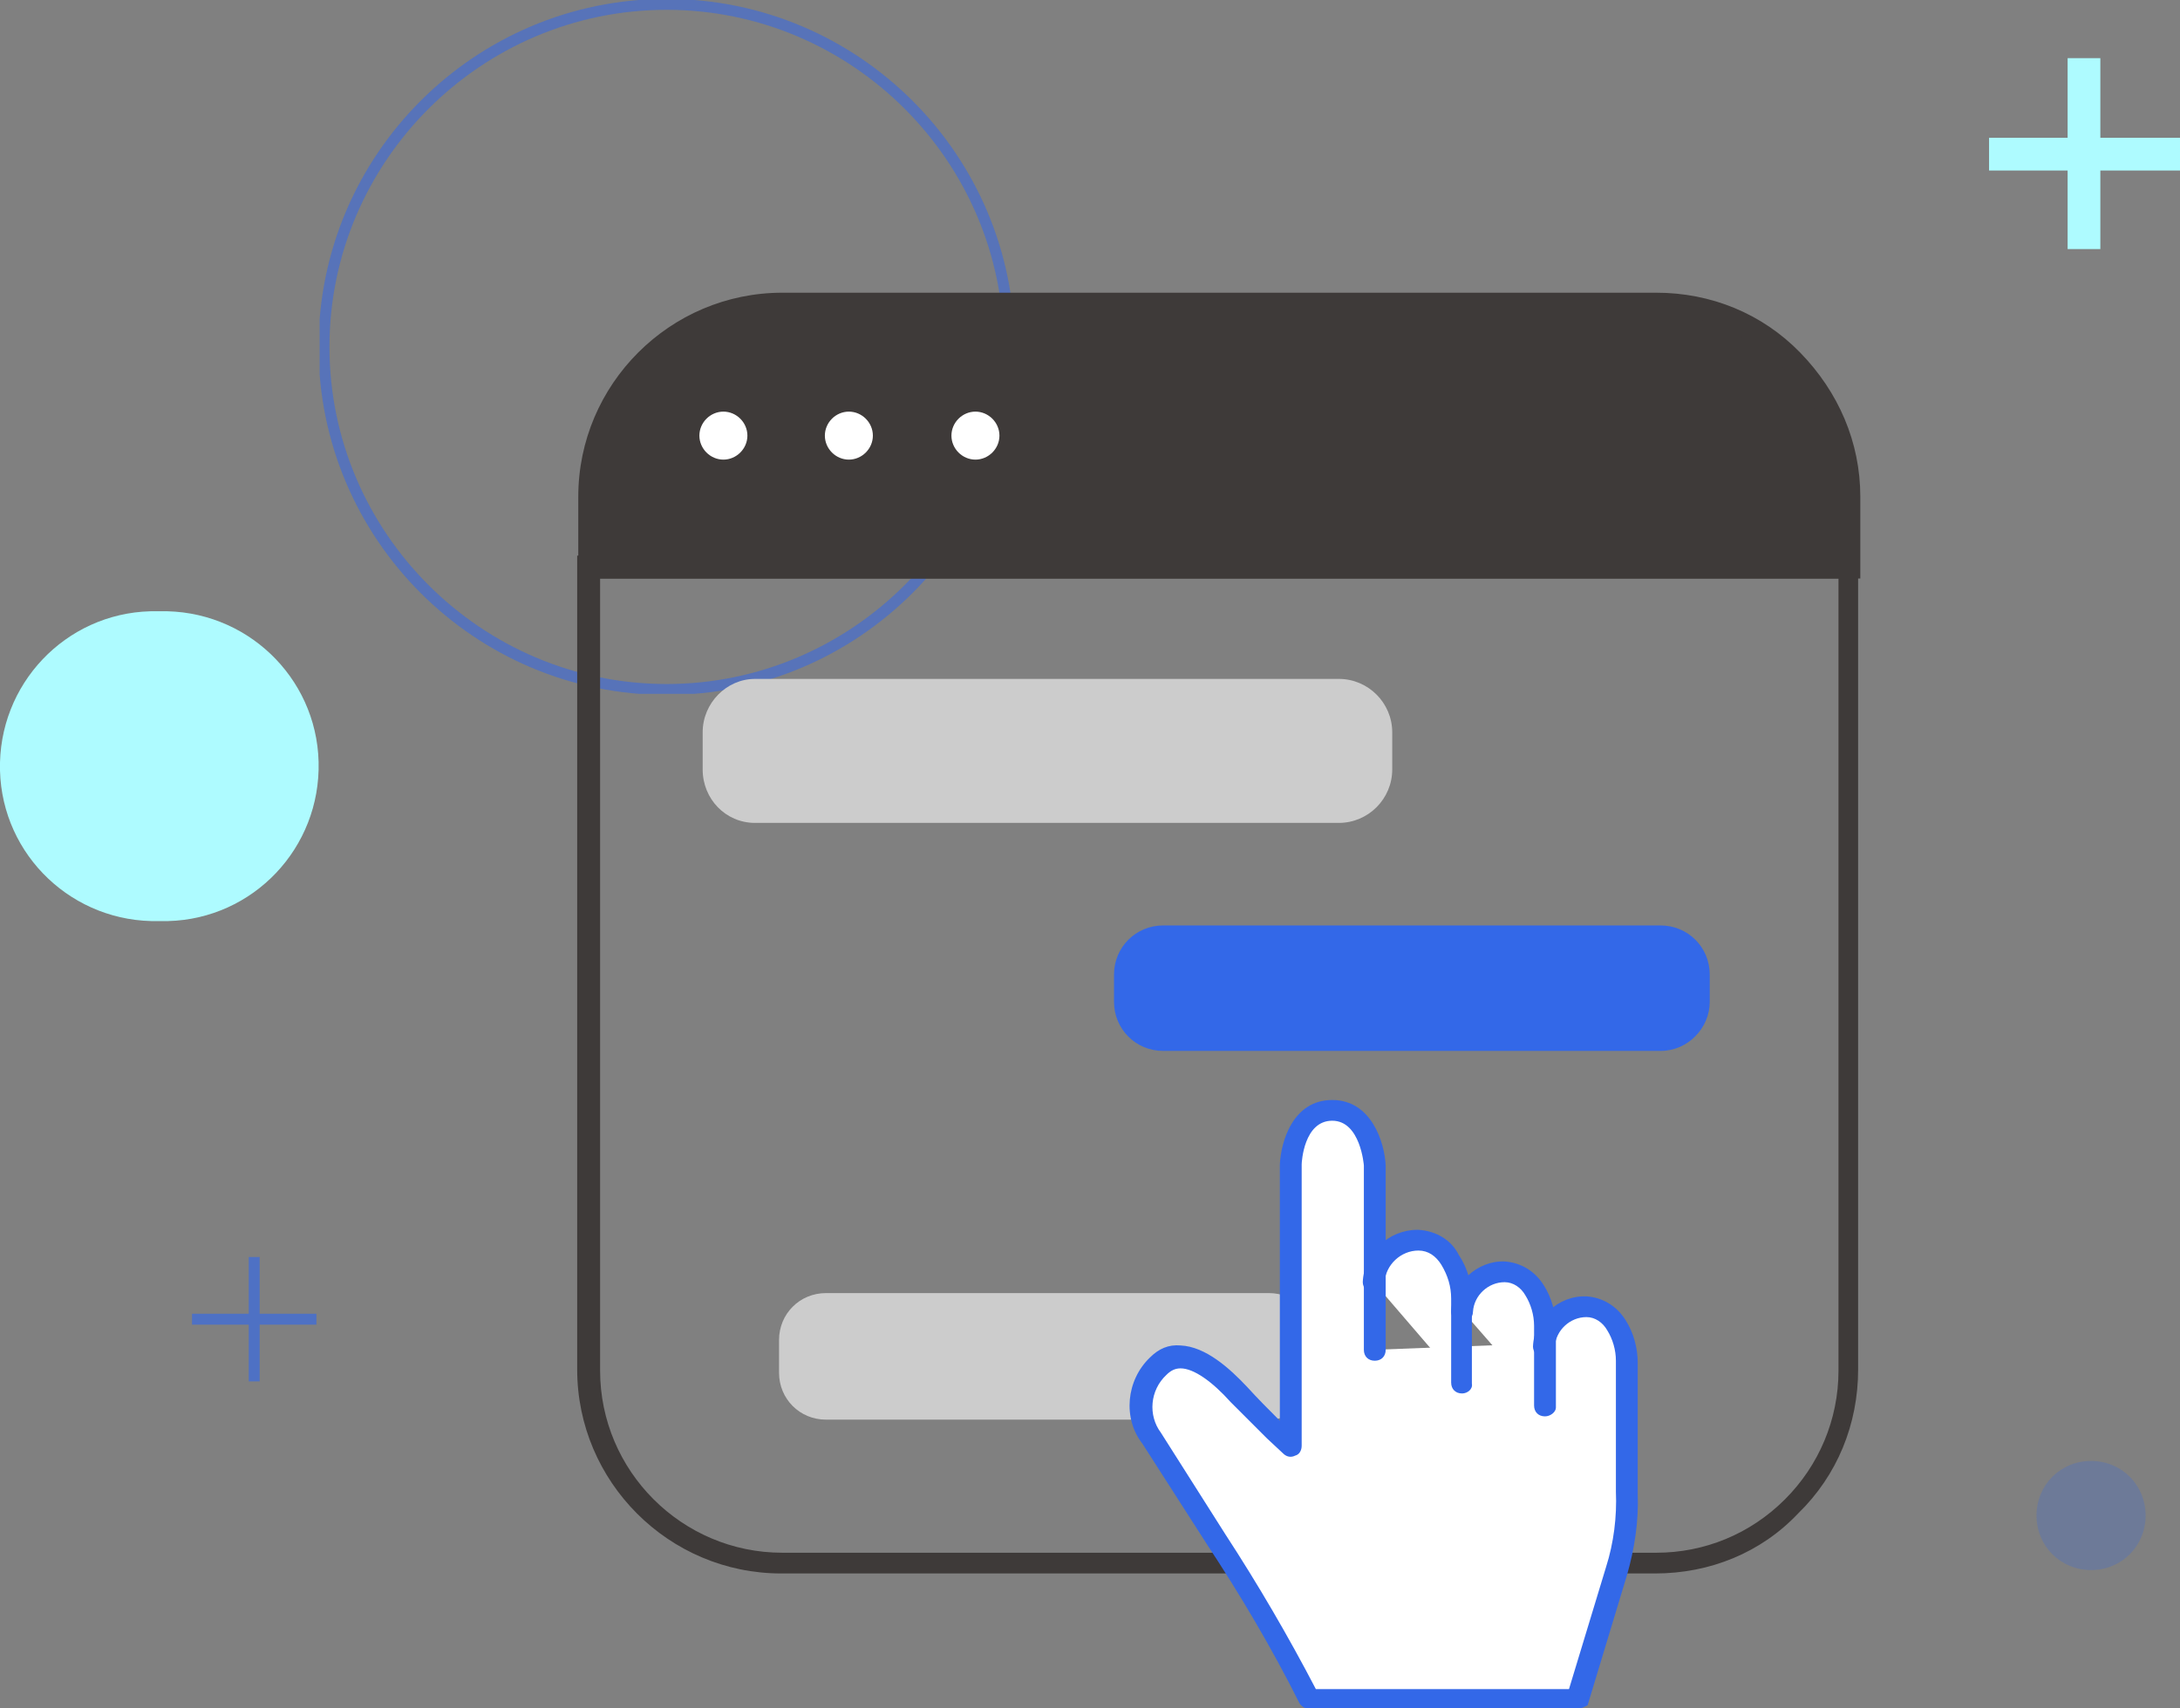 <?xml version="1.0" encoding="utf-8"?>
<!-- Generator: Adobe Illustrator 27.2.0, SVG Export Plug-In . SVG Version: 6.00 Build 0)  -->
<svg version="1.1" id="레이어_1" xmlns="http://www.w3.org/2000/svg" xmlns:xlink="http://www.w3.org/1999/xlink" x="0px"
	 y="0px" viewBox="0 0 199.8 156.6" style="enable-background:new 0 0 199.8 156.6;" xml:space="preserve">
<rect x="0" y="0" width="199.8" height="156.6" fill="#808080" stroke="none"/>
<style type="text/css">
	.st0{opacity:0.24;}
	.st1{clip-path:url(#SVGID_00000029728855973883200070000006577354555054290330_);}
	.st2{fill:#3368E8;}
	.st3{fill:#AEFBFF;}
	.st4{opacity:0.54;}
	.st5{clip-path:url(#SVGID_00000143619312939579042740000001434899190063570818_);}
	.st6{opacity:0.65;}
	.st7{clip-path:url(#SVGID_00000147199257982864517200000001971544741230587010_);}
	.st8{fill:#3E3A39;}
	.st9{fill:#FFFFFF;}
	.st10{fill:#CCCCCC;}
</style>
<g id="그룹_5005" transform="translate(-459 -6921.669)">
	<g id="그룹_4998" transform="translate(645.649 7055.587)" class="st0">
		<g id="그룹_4997" transform="translate(0 0)">
			<g>
				<defs>
					<rect id="SVGID_1_" x="0" y="0" width="10" height="10"/>
				</defs>
				<clipPath id="SVGID_00000052782323370176951890000016331887198376724884_">
					<use xlink:href="#SVGID_1_"  style="overflow:visible;"/>
				</clipPath>
				<g id="그룹_4996" style="clip-path:url(#SVGID_00000052782323370176951890000016331887198376724884_);">
					<g id="패스_2936">
						<path class="st2" d="M5,0c2.8,0,5,2.2,5,5c0,2.8-2.2,5-5,5c-2.8,0-5-2.2-5-5c0,0,0,0,0,0C0,2.2,2.2,0,5,0L5,0"/>
					</g>
				</g>
			</g>
		</g>
	</g>
	<g id="패스_2937">
		<path class="st3" d="M473.6,6977.7c7.9-0.2,14.4,6,14.6,13.8c0.2,7.9-6,14.4-13.8,14.6c-0.3,0-0.6,0-0.8,0
			c-7.9,0.2-14.4-6-14.6-13.8c-0.2-7.9,6-14.4,13.8-14.6C473.1,6977.7,473.4,6977.7,473.6,6977.7"/>
	</g>
	<g id="그룹_5001" transform="translate(488.295 6921.669)" class="st4">
		<g id="그룹_5000" transform="translate(0 0)">
			<g>
				<defs>
					<rect id="SVGID_00000130637053497862397590000010968039775803621528_" x="0" width="63.6" height="63.6"/>
				</defs>
				<clipPath id="SVGID_00000148656763270014186690000008679403329999396765_">
					<use xlink:href="#SVGID_00000130637053497862397590000010968039775803621528_"  style="overflow:visible;"/>
				</clipPath>
				<g id="그룹_4999" style="clip-path:url(#SVGID_00000148656763270014186690000008679403329999396765_);">
					<g id="타원_112">
						<path class="st2" d="M31.8,63.7c-17.6,0-31.9-14.3-31.9-31.9S14.2-0.1,31.8-0.1s31.9,14.3,31.9,31.9S49.4,63.7,31.8,63.7z
							 M31.8,0.9c-17,0-30.9,13.9-30.9,30.9s13.9,30.9,30.9,30.9s30.9-13.9,30.9-30.9S48.8,0.9,31.8,0.9z"/>
					</g>
				</g>
			</g>
		</g>
	</g>
	<g id="선_239">
		<rect x="648.5" y="6927" class="st3" width="3" height="17.5"/>
	</g>
	<g id="선_240">
		<rect x="641.3" y="6934.3" class="st3" width="17.5" height="3"/>
	</g>
	<g id="그룹_5004" transform="translate(476.599 7036.893)" class="st6">
		<g id="그룹_5003" transform="translate(0 0)">
			<g>
				<defs>
					<rect id="SVGID_00000169538106629942256980000014648931109050070679_" x="0" y="0" width="11.4" height="11.4"/>
				</defs>
				<clipPath id="SVGID_00000101097340193641356030000015833781557467311752_">
					<use xlink:href="#SVGID_00000169538106629942256980000014648931109050070679_"  style="overflow:visible;"/>
				</clipPath>
				<g id="그룹_5002" style="clip-path:url(#SVGID_00000101097340193641356030000015833781557467311752_);">
					<g id="선_241">
						<rect x="5.2" y="0" class="st2" width="1" height="11.4"/>
					</g>
					<g id="선_242">
						<rect x="0" y="5.2" class="st2" width="11.4" height="1"/>
					</g>
				</g>
			</g>
		</g>
	</g>
	<g id="패스_2938">
		<path class="st8" d="M610.7,6949.5h-80.1c-9.8,0-17.7,7.9-17.7,17.7v6.5h115.4v-6.5C628.4,6957.4,620.5,6949.5,610.7,6949.5
			L610.7,6949.5L610.7,6949.5z"/>
	</g>
	<g id="패스_2939">
		<path class="st8" d="M629.4,6974.7H512v-7.5c0-10.3,8.4-18.7,18.7-18.7c0,0,0,0,0,0h80.1c5,0,9.7,1.9,13.2,5.5s5.5,8.2,5.5,13.2
			V6974.7z M514,6972.7h113.4v-5.5c0-4.5-1.7-8.6-4.9-11.8c-3.1-3.1-7.3-4.9-11.8-4.9l0-1v1h-80.1c0,0,0,0,0,0
			c-9.2,0-16.7,7.5-16.7,16.7V6972.7z"/>
	</g>
	<g id="패스_2940">
		<path class="st9" d="M525.3,6963.1c-0.8,0-1.5-0.7-1.5-1.5c0-0.8,0.7-1.5,1.5-1.5c0.8,0,1.5,0.7,1.5,1.5
			C526.7,6962.4,526.1,6963.1,525.3,6963.1C525.3,6963.1,525.3,6963.1,525.3,6963.1"/>
	</g>
	<g id="패스_2941">
		<path class="st9" d="M525.3,6960.9c0.4,0,0.7,0.3,0.7,0.7c0,0.4-0.3,0.7-0.7,0.7s-0.7-0.3-0.7-0.7
			C524.5,6961.2,524.8,6960.9,525.3,6960.9L525.3,6960.9 M525.3,6959.4c-1.2,0-2.2,1-2.2,2.2c0,1.2,1,2.2,2.2,2.2s2.2-1,2.2-2.2
			C527.5,6960.4,526.5,6959.4,525.3,6959.4L525.3,6959.4"/>
	</g>
	<g id="패스_2942">
		<path class="st9" d="M536.8,6963.1c-0.8,0-1.5-0.7-1.5-1.5c0-0.8,0.7-1.5,1.5-1.5c0.8,0,1.5,0.7,1.5,1.5
			C538.3,6962.4,537.6,6963.1,536.8,6963.1L536.8,6963.1"/>
	</g>
	<g id="패스_2943">
		<path class="st9" d="M536.8,6960.9c0.4,0,0.7,0.3,0.7,0.7c0,0.4-0.3,0.7-0.7,0.7s-0.7-0.3-0.7-0.7
			C536.1,6961.2,536.4,6960.9,536.8,6960.9L536.8,6960.9 M536.8,6959.4c-1.2,0-2.2,1-2.2,2.2c0,1.2,1,2.2,2.2,2.2s2.2-1,2.2-2.2
			C539,6960.4,538,6959.4,536.8,6959.4L536.8,6959.4"/>
	</g>
	<g id="패스_2944">
		<path class="st9" d="M548.4,6963.1c-0.8,0-1.5-0.7-1.5-1.5c0-0.8,0.7-1.5,1.5-1.5c0.8,0,1.5,0.7,1.5,1.5
			C549.8,6962.4,549.2,6963.1,548.4,6963.1C548.4,6963.1,548.4,6963.1,548.4,6963.1"/>
	</g>
	<g id="패스_2945">
		<path class="st9" d="M548.4,6960.9c0.4,0,0.7,0.3,0.7,0.7c0,0.4-0.3,0.7-0.7,0.7s-0.7-0.3-0.7-0.7
			C547.6,6961.2,548,6960.9,548.4,6960.9L548.4,6960.9 M548.4,6959.4c-1.2,0-2.2,1-2.2,2.2c0,1.2,1,2.2,2.2,2.2s2.2-1,2.2-2.2
			C550.6,6960.4,549.6,6959.4,548.4,6959.4L548.4,6959.4"/>
	</g>
	<g id="패스_2946">
		<path class="st10" d="M581.7,6997.1h-53.5c-2.7,0-4.8-2.2-4.8-4.9v-3.4c0-2.7,2.2-4.9,4.8-4.9h53.5c2.7,0,4.9,2.2,4.9,4.9l0,0v3.4
			C586.6,6994.9,584.4,6997.1,581.7,6997.1L581.7,6997.1"/>
	</g>
	<g id="패스_2947">
		<path class="st2" d="M611.2,7018h-45.6c-2.5,0-4.5-2-4.5-4.5v-2.5c0-2.5,2-4.5,4.5-4.5h45.6c2.5,0,4.5,2,4.5,4.5v2.5
			C615.7,7015.9,613.7,7018,611.2,7018"/>
	</g>
	<g id="패스_2948">
		<path class="st10" d="M575.3,7051.8h-40.6c-2.4,0-4.3-1.9-4.3-4.3v-3c0-2.4,1.9-4.3,4.3-4.3l0,0h40.6c2.4,0,4.3,1.9,4.3,4.3
			c0,0,0,0,0,0v3C579.5,7049.9,577.6,7051.8,575.3,7051.8"/>
	</g>
	<g id="패스_2949">
		<path class="st8" d="M610.7,7065.9C610.7,7065.9,610.7,7065.9,610.7,7065.9h-80.1c-10.3,0-18.7-8.4-18.7-18.7v-74.6h117.4v74.6
			c0,5-1.9,9.7-5.5,13.2C620.4,7064,615.7,7065.9,610.7,7065.9z M514,6974.7v72.6c0,9.2,7.5,16.7,16.7,16.7h80.1c0,0,0,0,0,0
			c4.4,0,8.6-1.7,11.8-4.9c3.1-3.1,4.9-7.3,4.9-11.8v-72.6H514z"/>
	</g>
	<g id="패스_2950">
		<path class="st9" d="M584.9,7039.2c0.1-2.2,1.9-3.9,4.1-3.8c1.2,0,2.3,0.7,2.9,1.8c0.7,1.1,1.1,2.3,1,3.6v7.7"/>
	</g>
	<g id="패스_2951">
		<path class="st9" d="M593,7041.8c0.1-2.1,1.8-3.7,3.9-3.6c1.1,0,2.2,0.7,2.7,1.6c0.7,1,1,2.2,1,3.4v7.3"/>
	</g>
	<g id="패스_2952">
		<path class="st9" d="M600.6,7044.8c0.1-2.1,1.8-3.7,3.9-3.6c1.1,0,2.2,0.7,2.7,1.6c0.7,1,1,2.2,1,3.4v12c0.1,2.4-0.3,4.9-1,7.2
			l-3.6,11.9H579c-2.6-5.1-5.4-10-8.5-14.7l-5.9-9.2c-1.6-2-1.3-4.9,0.5-6.6c2.4-2.4,5.8,0.7,7.4,2.6c1,1.1,2.1,2.2,3.2,3.3l1.5,1.4
			v-25.8c0,0,0.2-4.9,3.8-4.9c3.6,0,3.9,5.1,3.9,5.1v16.9"/>
	</g>
	<g id="패스_2953">
		<path class="st2" d="M593,7049.4c-0.6,0-1-0.4-1-1v-7.7c0-1.1-0.3-2.1-0.9-3.1c-0.5-0.8-1.2-1.3-2.1-1.3c-1.6,0-3,1.3-3.1,2.9
			c0,0.6-0.5,1-1,1c-0.6,0-1-0.5-1-1c0.1-2.7,2.4-4.8,5-4.8c0,0,0.1,0,0.1,0c1.6,0.1,3,0.9,3.7,2.3c0.8,1.2,1.2,2.6,1.2,4.1v7.7
			C594,7049,593.5,7049.4,593,7049.4z"/>
	</g>
	<g id="패스_2954">
		<path class="st2" d="M600.6,7051.5c-0.6,0-1-0.4-1-1v-7.3c0-1-0.3-2-0.8-2.8c-0.4-0.7-1.1-1.2-1.9-1.2c-1.5,0-2.8,1.2-2.9,2.7
			c0,0.6-0.5,1-1,1c-0.6,0-1-0.5-1-1c0.1-2.6,2.4-4.7,4.9-4.6c1.5,0.1,2.8,0.9,3.6,2.2c0.7,1.1,1.1,2.5,1.1,3.9v7.3
			C601.6,7051.1,601.1,7051.5,600.6,7051.5z"/>
	</g>
	<g id="패스_2955">
		<path class="st2" d="M603.6,7078.3H579c-0.4,0-0.7-0.2-0.9-0.5c-2.5-5-5.4-9.9-8.5-14.6l-5.9-9.2c-1.8-2.3-1.5-5.8,0.7-7.9
			c0.8-0.8,1.7-1.2,2.8-1.1c2.3,0.1,4.5,2.1,6.1,3.8c1,1.1,2,2.1,3,3.1v-23.5c0.1-2.1,1.2-5.9,4.8-5.9c3.6,0,4.8,3.9,4.9,6l0,16.9
			c0,0.6-0.4,1-1,1s-1-0.4-1-1v-16.9l0,0c0,0-0.3-4.1-2.9-4.1c-2.6,0-2.8,3.8-2.8,4l0,25.8c0,0.4-0.2,0.8-0.6,0.9
			c-0.4,0.2-0.8,0.1-1.1-0.2l-1.5-1.4c-1.1-1.1-2.2-2.2-3.3-3.3c-1.7-1.9-3.4-3.1-4.6-3.1c-0.5,0-0.9,0.2-1.3,0.6
			c-1.5,1.4-1.7,3.7-0.5,5.3l5.9,9.3c3,4.6,5.8,9.4,8.3,14.2h23.2l3.4-11.2c0.7-2.2,1-4.6,0.9-6.9v-12c0-1-0.3-2-0.8-2.8
			c-0.4-0.7-1.1-1.2-1.9-1.2c-1.5,0-2.8,1.2-2.9,2.7c0,0.6-0.5,1-1,1c-0.6,0-1-0.5-1-1c0.1-2.6,2.3-4.7,4.9-4.6
			c1.5,0.1,2.8,0.9,3.6,2.2c0.7,1.1,1.1,2.5,1.1,3.9v12c0.1,2.5-0.3,5.1-1,7.5l-3.6,11.9C604.4,7078,604,7078.3,603.6,7078.3z"/>
	</g>
</g>
</svg>
